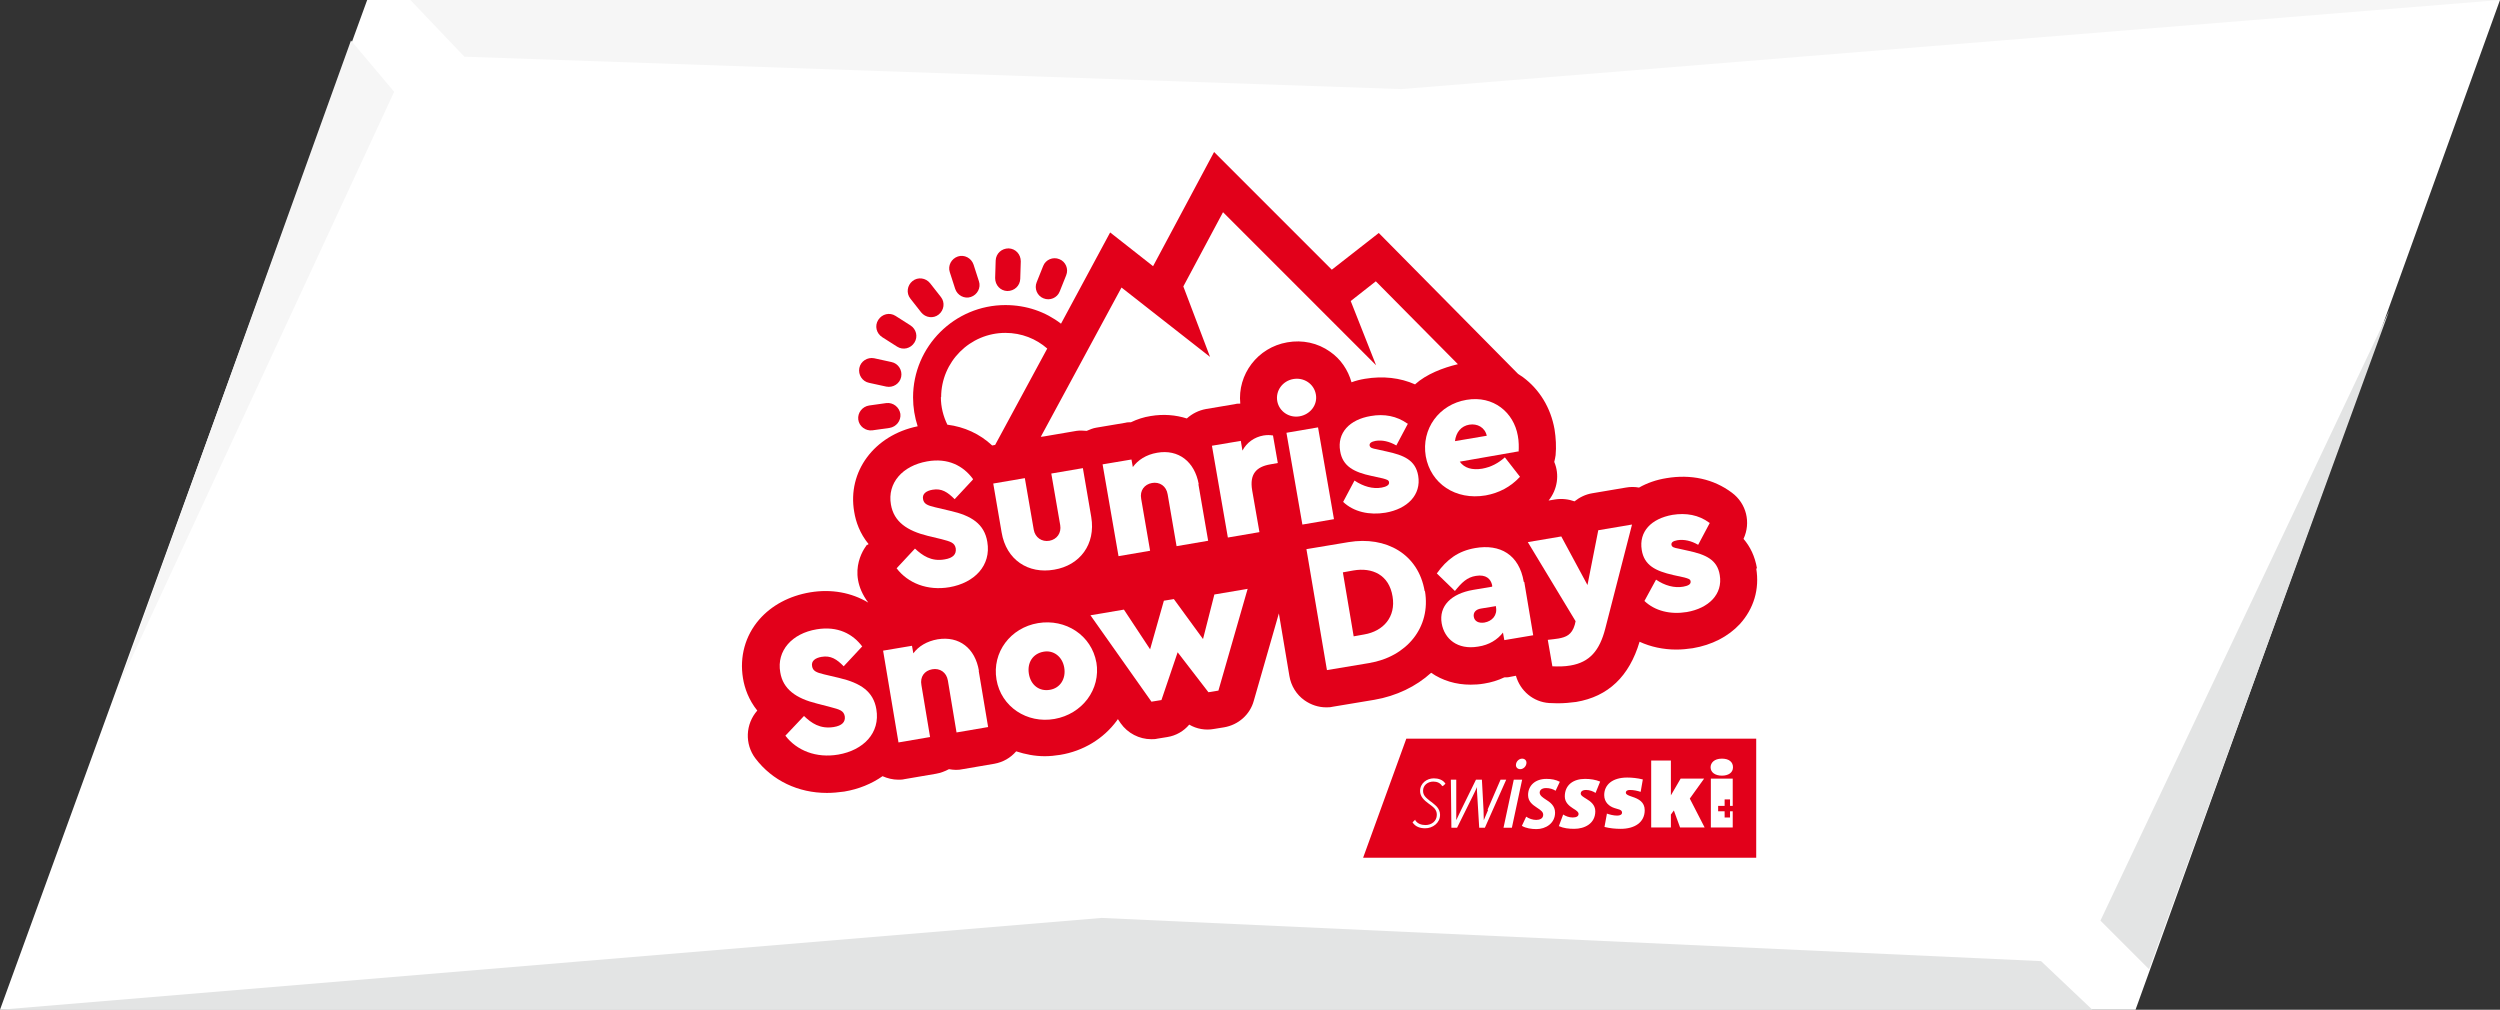 <?xml version="1.0" encoding="UTF-8"?><svg id="Ebene_1" xmlns="http://www.w3.org/2000/svg" viewBox="0 0 92.6 37.4"><rect x="0" y="0" width="92.6" height="37.4" fill="#333333" stroke="none"/><defs><style>.cls-1{fill:#f6f6f6;}.cls-2{fill:#e3e4e4;}.cls-3,.cls-4{fill:#fff;}.cls-5{fill:#e2001a;}.cls-4{fill-rule:evenodd;}</style></defs><g id="Ebene_2-2"><polygon class="cls-3" points="13.6 0 0 37.4 79.1 37.4 92.6 0 13.6 0"/><polygon class="cls-2" points="88.5 11.5 77.8 34.1 79.6 35.9 88.5 11.5"/><polygon class="cls-2" points="40.8 34 0 37.4 77.5 37.4 75.6 35.6 40.8 34"/><polygon class="cls-1" points="15.2 0 17.2 2.1 51.9 3.3 92.6 0 15.2 0"/><polygon class="cls-1" points="13 1.5 4.4 25.4 14.6 3.4 13 1.5"/></g><g><path class="cls-3" d="M37.24,12.34c-1.31,0-2.38,1.07-2.38,2.38,0,.37,.09,.71,.24,1.02,.63,.08,1.2,.34,1.66,.77l.11-.02,1.93-3.57c-.42-.37-.96-.58-1.55-.58Z"/><path class="cls-3" d="M50.02,11.15l.94,2.38-5.67-5.67-1.47,2.75,.99,2.61-3.28-2.57-2.99,5.53s.12-.02,.15-.02l1.17-.2c.13-.02,.25-.02,.38,0,.11-.05,.23-.1,.36-.12l1.07-.18c.07-.01,.14-.02,.21-.02,.23-.11,.47-.18,.73-.23,.47-.08,.93-.05,1.34,.09,.2-.18,.44-.31,.71-.35l1.07-.18c.07-.01,.13-.01,.2-.02-.11-1.08,.65-2.08,1.74-2.27,.56-.1,1.13,.03,1.59,.35,.39,.28,.66,.68,.79,1.13,.16-.05,.33-.09,.5-.13,.67-.11,1.3-.04,1.86,.21,.41-.37,1.03-.61,1.58-.74l-3.04-3.07-.93,.73Z"/><path class="cls-5" d="M32.19,14.18l.64,.14c.25,.05,.5-.11,.55-.36,.05-.25-.11-.5-.36-.55l-.64-.14c-.25-.05-.5,.11-.55,.36-.05,.25,.11,.5,.36,.55Z"/><path class="cls-5" d="M32.31,15.94l.64-.09c.25-.04,.43-.27,.4-.52-.04-.25-.27-.43-.52-.4l-.64,.09c-.25,.04-.43,.27-.4,.52s.27,.43,.52,.4Z"/><path class="cls-5" d="M32.68,12.49l.55,.35c.22,.14,.5,.07,.64-.15,.14-.22,.07-.5-.15-.64l-.55-.35c-.22-.14-.5-.07-.64,.15-.14,.22-.07,.5,.15,.64Z"/><path class="cls-5" d="M34.12,11.57c.16,.2,.45,.24,.65,.08s.24-.45,.08-.65l-.4-.51c-.16-.2-.45-.24-.65-.08-.2,.16-.24,.45-.08,.65l.4,.51Z"/><path class="cls-5" d="M35.38,10.7c.08,.24,.34,.38,.58,.3h0c.24-.08,.38-.34,.3-.58l-.2-.62c-.08-.24-.34-.38-.58-.3-.24,.08-.38,.34-.3,.58l.2,.62Z"/><path class="cls-5" d="M37.31,10.78h0c.26,0,.47-.19,.48-.45l.02-.65c0-.26-.19-.47-.45-.48-.26,0-.47,.19-.48,.45l-.02,.65c0,.26,.19,.47,.45,.48Z"/><path class="cls-5" d="M38.65,11.05c.24,.1,.51-.02,.6-.25l.24-.6c.1-.24-.02-.51-.25-.6-.24-.1-.51,.02-.6,.25l-.24,.6c-.1,.24,.02,.51,.25,.6Z"/><path class="cls-5" d="M65.08,21.06c-.08-.47-.26-.82-.5-1.1,.28-.6,.11-1.31-.43-1.71-.68-.51-1.52-.69-2.42-.54-.38,.06-.72,.18-1.02,.35-.16-.03-.33-.03-.49,0l-1.24,.21c-.25,.04-.47,.15-.66,.3-.22-.08-.47-.11-.72-.07l-.24,.04c.33-.41,.41-.96,.21-1.43,.02-.08,.04-.17,.05-.25,.03-.3,.01-.65-.04-.96-.14-.79-.55-1.47-1.17-1.93-.06-.04-.12-.08-.18-.12l-5.16-5.22-1.74,1.36-4.36-4.36-2.26,4.23-1.59-1.25-1.82,3.38c-.57-.44-1.28-.69-2.06-.69-1.88,0-3.42,1.53-3.42,3.42,0,.37,.06,.73,.17,1.07-1.61,.33-2.61,1.68-2.35,3.17,.06,.37,.21,.8,.53,1.19-.01,.01-.02,.03-.03,.04,0-.01-.02-.02-.02-.02,0,0-.84,.97,.04,2.15-.62-.37-1.36-.51-2.15-.38-.77,.13-1.43,.48-1.89,1.01-.52,.6-.73,1.38-.6,2.17,.06,.37,.21,.8,.53,1.2-.44,.5-.47,1.24-.07,1.77,.63,.83,1.59,1.28,2.65,1.28,.21,0,.42-.02,.64-.05,.54-.09,1.02-.29,1.42-.57,.18,.08,.38,.13,.58,.13,.08,0,.15,0,.23-.02l1.17-.2c.17-.03,.33-.09,.48-.17,.17,.03,.34,.04,.51,0l1.17-.2c.33-.06,.6-.22,.81-.46,.34,.11,.69,.18,1.06,.18,.19,0,.38-.02,.57-.05,.85-.14,1.6-.59,2.1-1.27,.01-.02,.02-.04,.04-.05l.1,.15c.26,.37,.69,.59,1.13,.59,.08,0,.15,0,.23-.02l.37-.06c.32-.05,.61-.22,.81-.46,.27,.16,.6,.22,.92,.16l.37-.06c.53-.09,.96-.47,1.1-.98l.93-3.24,.39,2.32c.06,.36,.26,.69,.56,.9,.24,.17,.52,.26,.8,.26,.08,0,.15,0,.23-.02l1.56-.26c.81-.14,1.54-.49,2.1-1,.42,.29,.92,.44,1.46,.44,.16,0,.33-.01,.5-.04,.26-.04,.52-.12,.75-.23,.07,0,.15,0,.22-.02l.21-.04c.16,.56,.64,.97,1.23,1.01,.1,0,.2,.01,.31,.01,.24,0,.47-.02,.69-.05,1.19-.2,1.97-.95,2.35-2.23,.41,.19,.88,.29,1.36,.29,.2,0,.41-.02,.61-.05,.71-.12,1.31-.43,1.74-.89,.52-.57,.74-1.3,.61-2.07Zm-30.22-6.35c0-1.31,1.07-2.38,2.38-2.38,.6,0,1.14,.22,1.55,.58l-1.93,3.57-.11,.02c-.46-.43-1.03-.69-1.66-.77-.15-.31-.24-.65-.24-1.02Zm17.56-.47c-.56-.25-1.19-.32-1.86-.21-.18,.03-.34,.07-.5,.13-.13-.46-.4-.86-.79-1.13-.46-.33-1.03-.45-1.59-.35-1.1,.19-1.85,1.19-1.74,2.27-.07,0-.13,0-.2,.02l-1.07,.18c-.27,.05-.51,.17-.71,.35-.41-.13-.86-.17-1.34-.09-.26,.04-.5,.12-.73,.23-.07,0-.14,0-.21,.02l-1.07,.18c-.13,.02-.24,.07-.36,.12-.13-.01-.25-.02-.38,0l-1.17,.2s-.12,.02-.15,.02l2.99-5.53,3.28,2.57-.99-2.61,1.47-2.75,5.67,5.67-.94-2.38,.93-.73,3.04,3.07c-.55,.13-1.17,.37-1.58,.74Z"/><g><g><path class="cls-3" d="M31.93,23.95l-.68,.73c-.25-.26-.48-.41-.82-.35-.23,.04-.39,.15-.35,.35,.03,.17,.15,.23,.45,.3l.55,.13c.8,.19,1.27,.5,1.38,1.16,.15,.88-.48,1.52-1.41,1.68-.82,.14-1.54-.15-1.96-.7l.69-.73c.27,.26,.59,.49,1.1,.41,.31-.05,.44-.19,.41-.4-.04-.21-.19-.25-.53-.34l-.5-.13c-.77-.19-1.26-.53-1.36-1.16-.14-.8,.44-1.44,1.35-1.59,.78-.13,1.34,.17,1.69,.64Z"/><path class="cls-3" d="M36.25,24.84l.35,2.09-1.17,.2-.32-1.92c-.05-.31-.3-.47-.58-.42-.29,.05-.46,.28-.4,.59l.32,1.92-1.17,.2-.57-3.4,1.07-.18,.05,.28c.19-.26,.5-.45,.9-.52,.8-.13,1.39,.33,1.53,1.17Z"/><path class="cls-3" d="M46.21,21.82l-1.08,3.76-.37,.06-1.14-1.48-.6,1.77-.37,.06-2.26-3.2,1.24-.21,.97,1.47,.51-1.8,.37-.06,1.08,1.48,.42-1.65,1.24-.21Z"/><path class="cls-3" d="M52.78,21.89c.23,1.35-.68,2.44-2.07,2.67l-1.56,.26-.76-4.48,1.56-.26c1.39-.23,2.59,.44,2.82,1.82Zm-3.04-.69l.4,2.37,.39-.07c.71-.12,1.18-.65,1.05-1.41-.13-.8-.75-1.08-1.45-.96l-.39,.07Z"/><path class="cls-3" d="M56.46,21.56l.33,1.97-1.07,.18-.05-.28c-.2,.26-.51,.46-.92,.52-.77,.13-1.25-.29-1.35-.86-.11-.64,.35-1.1,1.16-1.24l.71-.12v-.05c-.05-.24-.23-.41-.6-.35-.33,.05-.53,.25-.78,.56l-.67-.65c.37-.52,.79-.83,1.42-.94,.92-.16,1.63,.24,1.8,1.25Zm-1.05,.92v-.03s-.55,.09-.55,.09c-.2,.03-.3,.15-.27,.31,.03,.16,.17,.24,.39,.21,.29-.05,.49-.27,.43-.58Z"/><path class="cls-3" d="M60.45,19.43l-.99,3.85c-.21,.82-.58,1.25-1.29,1.37-.22,.04-.46,.04-.67,.03l-.17-.98c.16-.02,.29-.03,.4-.05,.27-.05,.49-.13,.6-.51l.03-.13-1.77-2.93,1.24-.21,.97,1.8,.4-2.03,1.24-.21Z"/><path class="cls-3" d="M63.33,19.37l-.43,.81c-.26-.15-.52-.21-.77-.17-.15,.03-.23,.07-.22,.17,.02,.09,.1,.11,.26,.14l.36,.08c.65,.14,1.08,.33,1.17,.9,.12,.71-.41,1.23-1.22,1.37-.61,.1-1.18-.04-1.57-.41l.43-.79c.32,.22,.68,.32,1.01,.26,.16-.03,.29-.08,.27-.2-.01-.08-.09-.1-.23-.14l-.41-.09c-.66-.15-1.08-.36-1.17-.93-.11-.68,.35-1.16,1.14-1.3,.5-.08,.97,0,1.36,.29Z"/></g><g><path class="cls-3" d="M36.04,17.76l-.68,.73c-.26-.26-.48-.41-.82-.35-.23,.04-.39,.15-.35,.35,.03,.17,.15,.23,.45,.3l.55,.13c.8,.18,1.27,.49,1.38,1.15,.15,.88-.48,1.52-1.4,1.68-.82,.14-1.54-.15-1.96-.7l.68-.73c.27,.25,.6,.49,1.1,.4,.31-.05,.44-.19,.41-.41-.04-.21-.19-.25-.53-.34l-.5-.12c-.77-.19-1.26-.52-1.37-1.16-.14-.8,.43-1.44,1.34-1.6,.78-.14,1.34,.17,1.69,.64Z"/><path class="cls-3" d="M40.42,19.15c.17,1.01-.42,1.79-1.37,1.95-.96,.17-1.78-.36-1.95-1.38l-.31-1.81,1.17-.2,.33,1.91c.05,.29,.3,.46,.58,.41,.28-.05,.45-.29,.4-.58l-.33-1.91,1.17-.2,.31,1.81Z"/><path class="cls-3" d="M44.39,17.94l.36,2.09-1.17,.2-.33-1.92c-.05-.31-.3-.47-.58-.42s-.46,.28-.4,.59l.33,1.92-1.17,.2-.59-3.4,1.07-.18,.05,.28c.19-.26,.49-.46,.9-.53,.79-.14,1.39,.33,1.54,1.16Z"/><path class="cls-3" d="M47.15,16.12l.18,1.03-.28,.05c-.52,.09-.77,.36-.67,.96l.27,1.55-1.17,.2-.59-3.4,1.07-.18,.06,.36c.16-.3,.44-.5,.78-.56,.13-.02,.24-.02,.34,0Z"/><path class="cls-3" d="M48.74,14.61c.07,.39-.21,.74-.6,.81-.39,.07-.76-.18-.83-.56-.07-.39,.2-.75,.59-.82,.39-.07,.77,.17,.84,.57Zm.67,4.62l-1.17,.2-.59-3.4,1.17-.2,.59,3.4Z"/><path class="cls-3" d="M52.15,15.69l-.43,.81c-.26-.15-.52-.21-.77-.17-.15,.03-.23,.08-.22,.17,.02,.09,.1,.11,.26,.14l.36,.08c.65,.14,1.08,.32,1.18,.9,.12,.71-.4,1.23-1.21,1.37-.6,.1-1.18-.03-1.57-.4l.42-.79c.33,.22,.68,.32,1.01,.26,.16-.03,.29-.09,.27-.2-.01-.08-.09-.1-.23-.14l-.41-.09c-.66-.14-1.08-.36-1.17-.92-.12-.68,.35-1.17,1.13-1.3,.5-.09,.97,0,1.36,.28Z"/><path class="cls-3" d="M56.24,16.72l-2.17,.38c.17,.24,.46,.32,.83,.26,.33-.06,.59-.2,.84-.42l.56,.72c-.35,.38-.78,.6-1.27,.69-1.12,.19-2.04-.44-2.22-1.45-.17-1.01,.49-1.92,1.51-2.09,1-.17,1.75,.47,1.9,1.33,.04,.2,.04,.43,.03,.59Zm-2.35-.38l1.18-.2c-.07-.31-.35-.46-.65-.41-.29,.05-.49,.27-.53,.62Z"/></g><path class="cls-3" d="M40.61,24.53c.17,1.01-.53,1.92-1.55,2.1s-1.98-.45-2.15-1.46,.52-1.92,1.54-2.09,1.98,.45,2.16,1.46Zm-2.5,.43c.07,.42,.39,.66,.78,.59,.37-.06,.6-.4,.53-.82s-.41-.66-.77-.59c-.39,.07-.61,.4-.54,.82Z"/></g><polygon class="cls-5" points="50.49 31.77 65.05 31.77 65.05 27.36 52.09 27.36 50.49 31.77"/><g><path class="cls-4" d="M56.54,28.25c0-.09-.07-.15-.16-.15-.12,0-.23,.11-.23,.24,0,.09,.07,.15,.16,.15,.12,0,.23-.11,.23-.24Zm-.16,.63h-.31l-.38,1.78h.31l.38-1.78Zm-1.28,1.11l.48-1.11h.21l-.79,1.78h-.21l-.07-1.16c-.01-.14-.02-.27-.01-.35-.04,.08-.09,.21-.17,.36l-.57,1.15h-.21l-.02-1.78h.2v1.12c0,.15,0,.3,0,.38,.04-.09,.11-.24,.18-.38l.55-1.12h.22l.06,1.12c0,.15,.01,.29,.01,.38,.03-.08,.09-.22,.16-.38Zm-1.68-.87c-.07-.12-.19-.17-.33-.17-.2,0-.38,.13-.38,.34,0,.17,.1,.25,.26,.38,.04,.03,.09,.06,.13,.1,.04,.03,.08,.07,.12,.11,.07,.08,.12,.18,.12,.3,0,.31-.28,.5-.55,.5-.18,0-.36-.05-.47-.22h0s.1-.1,.1-.1v.02c.08,.13,.23,.18,.38,.18,.22,0,.42-.14,.42-.38,0-.1-.03-.17-.09-.24-.03-.03-.06-.06-.1-.09-.04-.03-.08-.06-.12-.09-.15-.11-.31-.25-.31-.46,0-.29,.25-.47,.51-.47,.16,0,.34,.05,.43,.2h0s-.1,.09-.1,.09v-.02Zm4.36-.16c-.15-.08-.31-.11-.5-.11-.42,0-.68,.25-.68,.6,0,.24,.17,.36,.32,.46,.17,.11,.24,.17,.24,.27,0,.14-.13,.19-.26,.19s-.27-.05-.37-.12l-.16,.34c.15,.09,.36,.12,.54,.12,.34,0,.69-.21,.69-.61,0-.26-.19-.39-.35-.49-.09-.06-.22-.14-.22-.25,0-.08,.06-.17,.24-.17,.13,0,.26,.04,.35,.1l.15-.32Zm1.49-.01c-.17-.07-.36-.1-.56-.1-.43,0-.75,.22-.75,.65,0,.22,.16,.35,.3,.44,.15,.09,.21,.14,.21,.21,0,.09-.09,.13-.22,.13s-.26-.05-.35-.11l-.16,.43c.18,.08,.37,.1,.57,.1,.38,0,.78-.19,.78-.65,0-.24-.18-.37-.33-.46-.11-.07-.21-.12-.21-.2,0-.06,.05-.13,.2-.13,.13,0,.26,.05,.35,.11l.17-.42Z"/><polygon class="cls-4" points="62.23 30.65 62 30.02 61.89 30.17 61.89 30.65 61.16 30.65 61.16 28.17 61.89 28.17 61.89 29.46 62.25 28.84 63.12 28.84 62.59 29.58 63.14 30.65 62.23 30.65"/><path class="cls-4" d="M59.5,30.13c.12,.04,.26,.08,.4,.08,.11,0,.18-.04,.18-.11,0-.08-.07-.11-.15-.13l-.13-.04c-.19-.06-.38-.21-.38-.48,0-.38,.3-.65,.85-.65,.18,0,.38,.02,.58,.07l-.08,.46c-.12-.04-.26-.07-.4-.07-.1,0-.15,.04-.15,.1,0,.05,.05,.08,.12,.11l.11,.04c.25,.08,.47,.2,.47,.5,0,.45-.37,.69-.89,.69-.2,0-.4-.02-.6-.07l.09-.49Z"/><path class="cls-4" d="M63.78,28.73c-.25,0-.42-.12-.42-.31,0-.16,.13-.32,.42-.32,.27,0,.41,.13,.41,.32,0,.2-.17,.31-.41,.31Z"/><polygon class="cls-4" points="64.18 29.85 64.18 28.84 63.37 28.84 63.37 30.65 64.18 30.65 64.18 30.05 64.08 30.05 64.08 30.28 63.88 30.28 63.88 30.05 63.64 30.05 63.64 29.85 63.88 29.85 63.88 29.61 64.08 29.61 64.08 29.85 64.18 29.85"/></g></g></svg>